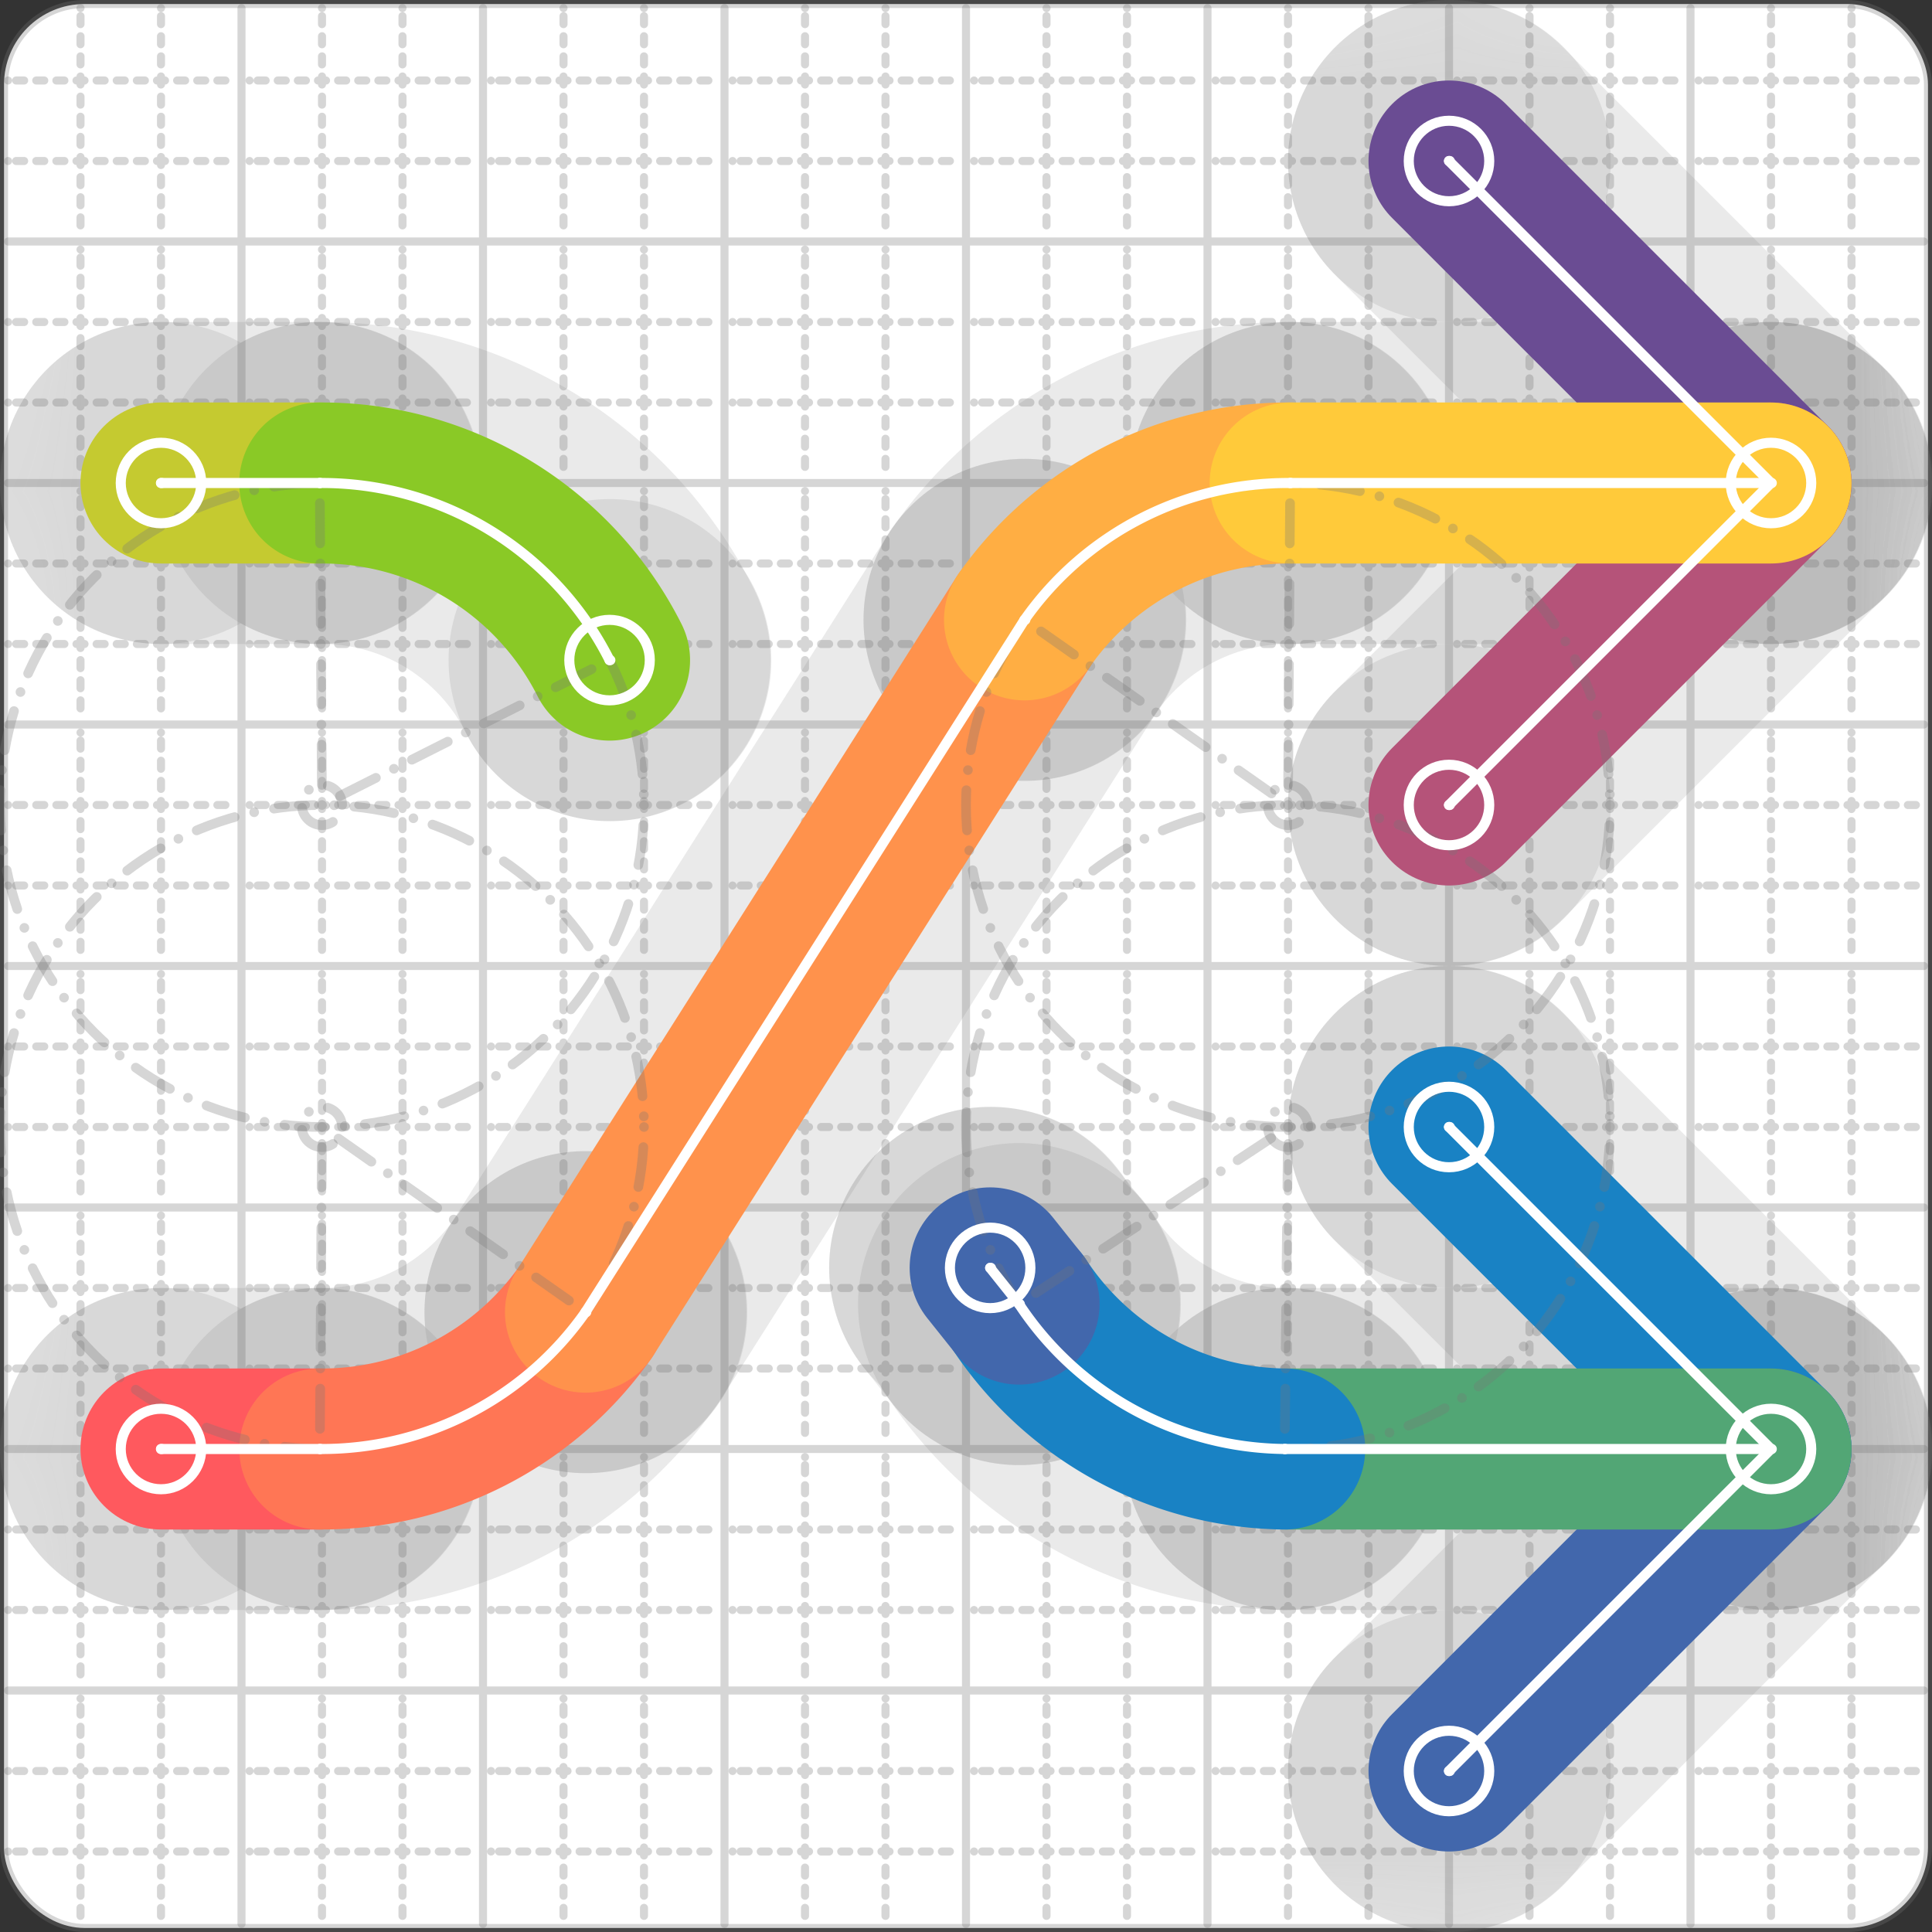 <svg xmlns="http://www.w3.org/2000/svg" width="24" height="24" viewBox="0 0 24 24" fill="none" stroke="currentColor" stroke-width="2" stroke-linecap="round" stroke-linejoin="round"><rect x="0" y="0" width="24" height="24" fill="#333333" stroke="none"/><style>
  @media screen and (prefers-color-scheme: light) {
    .svg-preview-grid-rect { fill: none }
  }
  @media screen and (prefers-color-scheme: dark) {
    .svg-preview-grid-rect { fill: none }
    .svg
    .svg-preview-grid-group,
    .svg-preview-radii-group,
    .svg-preview-shadow-mask-group,
    .svg-preview-shadow-group {
      stroke: #fff;
    }
  }
</style><g class="svg-preview-grid-group" stroke-linecap="butt" stroke-width="0.1" stroke="#777" stroke-opacity="0.3"><rect class="svg-preview-grid-rect" width="23.9" height="23.9" x="0.05" y="0.05" rx="1" fill="#fff"></rect><path stroke-dasharray="0 0.1 0.1 0.15 0.1 0.15 0.1 0.15 0.1 0.15 0.1 0.15 0.1 0.15 0.1 0.15 0.1 0.15 0.1 0.15 0.1 0.15 0.1 0.15 0 0.15" stroke-width="0.1" d="M0.1 1h23.8M1 0.1v23.8M0.1 2h23.8M2 0.1v23.8M0.1 4h23.8M4 0.1v23.8M0.1 5h23.8M5 0.1v23.8M0.1 7h23.8M7 0.1v23.8M0.1 8h23.8M8 0.1v23.8M0.1 10h23.8M10 0.1v23.8M0.1 11h23.8M11 0.1v23.8M0.1 13h23.8M13 0.1v23.8M0.1 14h23.8M14 0.1v23.8M0.1 16h23.8M16 0.1v23.8M0.1 17h23.8M17 0.1v23.8M0.1 19h23.8M19 0.1v23.8M0.1 20h23.8M20 0.1v23.8M0.1 22h23.8M22 0.1v23.8M0.1 23h23.8M23 0.1v23.8"></path><path d="M0.1 3h23.8M3 0.1v23.8M0.1 6h23.8M6 0.1v23.8M0.1 9h23.8M9 0.1v23.8M0.1 12h23.8M12 0.1v23.8M0.1 15h23.8M15 0.1v23.8M0.1 18h23.8M18 0.1v23.8M0.1 21h23.8M21 0.1v23.8"></path></g><g class="svg-preview-shadow-mask-group" stroke-width="4" stroke="#777" stroke-opacity="0.15"><mask id="svg-preview-shadow-mask-0" maskUnits="userSpaceOnUse" stroke-opacity="1" stroke-width="4" stroke="#000"><rect x="0" y="0" width="24" height="24" fill="#fff" stroke="none" rx="1"></rect><path d="M18 14h.01M22 18h.01M18 22h.01"></path></mask><mask id="svg-preview-shadow-mask-1" maskUnits="userSpaceOnUse" stroke-opacity="1" stroke-width="4" stroke="#000"><rect x="0" y="0" width="24" height="24" fill="#fff" stroke="none" rx="1"></rect><path d="M18 2h.01M22 6h.01M18 10h.01"></path></mask><mask id="svg-preview-shadow-mask-2" maskUnits="userSpaceOnUse" stroke-opacity="1" stroke-width="4" stroke="#000"><rect x="0" y="0" width="24" height="24" fill="#fff" stroke="none" rx="1"></rect><path d="M2 18h.01M3.973 18h.01M7.273 16.3h.01M12.727 7.7h.01M16.027 6h.01M22 6h.01"></path></mask><mask id="svg-preview-shadow-mask-3" maskUnits="userSpaceOnUse" stroke-opacity="1" stroke-width="4" stroke="#000"><rect x="0" y="0" width="24" height="24" fill="#fff" stroke="none" rx="1"></rect><path d="M2 6h.01M3.972 6h.01M7.572 8.2h.01"></path></mask><mask id="svg-preview-shadow-mask-4" maskUnits="userSpaceOnUse" stroke-opacity="1" stroke-width="4" stroke="#000"><rect x="0" y="0" width="24" height="24" fill="#fff" stroke="none" rx="1"></rect><path d="M22 18h.01M15.959 18h.01M12.659 16.2h.01M12.3 15.75h.01"></path></mask></g><g class="svg-preview-shadow-group" stroke-width="4" stroke="#777" stroke-opacity="0.15"><path mask="url(#svg-preview-shadow-mask-0)" d="M 18 14 L 22 18"></path><path mask="url(#svg-preview-shadow-mask-0)" d="M 22 18 L 18 22"></path><path mask="url(#svg-preview-shadow-mask-1)" d="M 18 2 L 22 6"></path><path mask="url(#svg-preview-shadow-mask-1)" d="M 22 6 L 18 10"></path><path mask="url(#svg-preview-shadow-mask-2)" d="M 2 18 L 3.973 18"></path><path mask="url(#svg-preview-shadow-mask-2)" d="M 3.973 18 A4 4 0 0 0 7.273 16.3"></path><path mask="url(#svg-preview-shadow-mask-2)" d="M 7.273 16.3 L 12.727 7.7"></path><path mask="url(#svg-preview-shadow-mask-2)" d="M 12.727 7.7 A4 4 0 0 1 16.027 6"></path><path mask="url(#svg-preview-shadow-mask-2)" d="M 16.027 6 L 22 6"></path><path mask="url(#svg-preview-shadow-mask-3)" d="M 2 6 L 3.972 6"></path><path mask="url(#svg-preview-shadow-mask-3)" d="M 3.972 6 A4 4 0 0 1 7.572 8.2"></path><path mask="url(#svg-preview-shadow-mask-4)" d="M 22 18 L 15.959 18"></path><path mask="url(#svg-preview-shadow-mask-4)" d="M 15.959 18 A4 4 0 0 1 12.659 16.2"></path><path mask="url(#svg-preview-shadow-mask-4)" d="M 12.659 16.2 L 12.3 15.75"></path><path d="M18 14h.01M22 18h.01M18 22h.01M18 2h.01M22 6h.01M18 10h.01M2 18h.01M3.973 18h.01M7.273 16.3h.01M12.727 7.7h.01M16.027 6h.01M22 6h.01M2 6h.01M3.972 6h.01M7.572 8.2h.01M15.959 18h.01M12.659 16.2h.01M12.3 15.75h.01"></path></g><g class="svg-preview-handles-group" stroke-width="0.12" stroke="#777" stroke-opacity="0.6"></g><g class="svg-preview-colored-path-group"><path d="M 18 14 L 22 18" stroke="#1982c4"></path><path d="M 22 18 L 18 22" stroke="#4267AC"></path><path d="M 18 2 L 22 6" stroke="#6a4c93"></path><path d="M 22 6 L 18 10" stroke="#B55379"></path><path d="M 2 18 L 3.973 18" stroke="#FF595E"></path><path d="M 3.973 18 A4 4 0 0 0 7.273 16.3" stroke="#FF7655"></path><path d="M 7.273 16.3 L 12.727 7.7" stroke="#ff924c"></path><path d="M 12.727 7.7 A4 4 0 0 1 16.027 6" stroke="#FFAE43"></path><path d="M 16.027 6 L 22 6" stroke="#ffca3a"></path><path d="M 2 6 L 3.972 6" stroke="#C5CA30"></path><path d="M 3.972 6 A4 4 0 0 1 7.572 8.2" stroke="#8ac926"></path><path d="M 22 18 L 15.959 18" stroke="#52A675"></path><path d="M 15.959 18 A4 4 0 0 1 12.659 16.2" stroke="#1982c4"></path><path d="M 12.659 16.2 L 12.3 15.75" stroke="#4267AC"></path></g><g class="svg-preview-radii-group" stroke-width="0.12" stroke-dasharray="0 0.25 0.25" stroke="#777" stroke-opacity="0.3"><path d="M3.973 18 4 14 7.273 16.3"></path><circle cy="14" cx="4" r="0.25" stroke-dasharray="0"></circle><circle cy="14" cx="4" r="4"></circle><path d="M12.727 7.7 16 10 16.027 6"></path><circle cy="10" cx="16" r="0.25" stroke-dasharray="0"></circle><circle cy="10" cx="16" r="4"></circle><path d="M3.972 6 4 10 7.572 8.2"></path><circle cy="10" cx="4" r="0.25" stroke-dasharray="0"></circle><circle cy="10" cx="4" r="4"></circle><path d="M15.959 18 16 14 12.659 16.2"></path><circle cy="14" cx="16" r="0.25" stroke-dasharray="0"></circle><circle cy="14" cx="16" r="4"></circle></g><g class="svg-preview-control-path-marker-mask-group" stroke-width="1" stroke="#000"><mask id="svg-preview-control-path-marker-mask-0" maskUnits="userSpaceOnUse"><rect x="0" y="0" width="24" height="24" fill="#fff" stroke="none" rx="1"></rect><path d="M18 14h.01"></path><path d="M22 18h.01"></path></mask><mask id="svg-preview-control-path-marker-mask-1" maskUnits="userSpaceOnUse"><rect x="0" y="0" width="24" height="24" fill="#fff" stroke="none" rx="1"></rect><path d="M22 18h.01"></path><path d="M18 22h.01"></path></mask><mask id="svg-preview-control-path-marker-mask-2" maskUnits="userSpaceOnUse"><rect x="0" y="0" width="24" height="24" fill="#fff" stroke="none" rx="1"></rect><path d="M18 2h.01"></path><path d="M22 6h.01"></path></mask><mask id="svg-preview-control-path-marker-mask-3" maskUnits="userSpaceOnUse"><rect x="0" y="0" width="24" height="24" fill="#fff" stroke="none" rx="1"></rect><path d="M22 6h.01"></path><path d="M18 10h.01"></path></mask><mask id="svg-preview-control-path-marker-mask-4" maskUnits="userSpaceOnUse"><rect x="0" y="0" width="24" height="24" fill="#fff" stroke="none" rx="1"></rect><path d="M2 18h.01"></path><path d="M3.973 18h.01"></path></mask><mask id="svg-preview-control-path-marker-mask-5" maskUnits="userSpaceOnUse"><rect x="0" y="0" width="24" height="24" fill="#fff" stroke="none" rx="1"></rect><path d="M3.973 18h.01"></path><path d="M7.273 16.3h.01"></path></mask><mask id="svg-preview-control-path-marker-mask-6" maskUnits="userSpaceOnUse"><rect x="0" y="0" width="24" height="24" fill="#fff" stroke="none" rx="1"></rect><path d="M7.273 16.3h.01"></path><path d="M12.727 7.7h.01"></path></mask><mask id="svg-preview-control-path-marker-mask-7" maskUnits="userSpaceOnUse"><rect x="0" y="0" width="24" height="24" fill="#fff" stroke="none" rx="1"></rect><path d="M12.727 7.7h.01"></path><path d="M16.027 6h.01"></path></mask><mask id="svg-preview-control-path-marker-mask-8" maskUnits="userSpaceOnUse"><rect x="0" y="0" width="24" height="24" fill="#fff" stroke="none" rx="1"></rect><path d="M16.027 6h.01"></path><path d="M22 6h.01"></path></mask><mask id="svg-preview-control-path-marker-mask-9" maskUnits="userSpaceOnUse"><rect x="0" y="0" width="24" height="24" fill="#fff" stroke="none" rx="1"></rect><path d="M2 6h.01"></path><path d="M3.972 6h.01"></path></mask><mask id="svg-preview-control-path-marker-mask-10" maskUnits="userSpaceOnUse"><rect x="0" y="0" width="24" height="24" fill="#fff" stroke="none" rx="1"></rect><path d="M3.972 6h.01"></path><path d="M7.572 8.2h.01"></path></mask><mask id="svg-preview-control-path-marker-mask-11" maskUnits="userSpaceOnUse"><rect x="0" y="0" width="24" height="24" fill="#fff" stroke="none" rx="1"></rect><path d="M22 18h.01"></path><path d="M15.959 18h.01"></path></mask><mask id="svg-preview-control-path-marker-mask-12" maskUnits="userSpaceOnUse"><rect x="0" y="0" width="24" height="24" fill="#fff" stroke="none" rx="1"></rect><path d="M15.959 18h.01"></path><path d="M12.659 16.2h.01"></path></mask><mask id="svg-preview-control-path-marker-mask-13" maskUnits="userSpaceOnUse"><rect x="0" y="0" width="24" height="24" fill="#fff" stroke="none" rx="1"></rect><path d="M12.659 16.2h.01"></path><path d="M12.3 15.75h.01"></path></mask></g><g class="svg-preview-control-path-group" stroke="#fff" stroke-width="0.125"><path mask="url(#svg-preview-control-path-marker-mask-0)" d="M 18 14 L 22 18"></path><path mask="url(#svg-preview-control-path-marker-mask-1)" d="M 22 18 L 18 22"></path><path mask="url(#svg-preview-control-path-marker-mask-2)" d="M 18 2 L 22 6"></path><path mask="url(#svg-preview-control-path-marker-mask-3)" d="M 22 6 L 18 10"></path><path mask="url(#svg-preview-control-path-marker-mask-4)" d="M 2 18 L 3.973 18"></path><path mask="url(#svg-preview-control-path-marker-mask-5)" d="M 3.973 18 A4 4 0 0 0 7.273 16.3"></path><path mask="url(#svg-preview-control-path-marker-mask-6)" d="M 7.273 16.3 L 12.727 7.7"></path><path mask="url(#svg-preview-control-path-marker-mask-7)" d="M 12.727 7.7 A4 4 0 0 1 16.027 6"></path><path mask="url(#svg-preview-control-path-marker-mask-8)" d="M 16.027 6 L 22 6"></path><path mask="url(#svg-preview-control-path-marker-mask-9)" d="M 2 6 L 3.972 6"></path><path mask="url(#svg-preview-control-path-marker-mask-10)" d="M 3.972 6 A4 4 0 0 1 7.572 8.2"></path><path mask="url(#svg-preview-control-path-marker-mask-11)" d="M 22 18 L 15.959 18"></path><path mask="url(#svg-preview-control-path-marker-mask-12)" d="M 15.959 18 A4 4 0 0 1 12.659 16.2"></path><path mask="url(#svg-preview-control-path-marker-mask-13)" d="M 12.659 16.2 L 12.3 15.75"></path></g><g class="svg-preview-control-path-marker-group" stroke="#fff" stroke-width="0.125"><path d="M18 14h.01M22 18h.01M22 18h.01M18 22h.01M18 2h.01M22 6h.01M22 6h.01M18 10h.01M2 18h.01M3.973 18h.01M3.973 18h.01M7.273 16.3h.01M7.273 16.3h.01M12.727 7.7h.01M12.727 7.7h.01M16.027 6h.01M16.027 6h.01M22 6h.01M2 6h.01M3.972 6h.01M3.972 6h.01M7.572 8.2h.01M22 18h.01M15.959 18h.01M15.959 18h.01M12.659 16.2h.01M12.659 16.2h.01M12.3 15.75h.01"></path><circle cx="18" cy="14" r="0.5"></circle><circle cx="18" cy="22" r="0.5"></circle><circle cx="18" cy="2" r="0.5"></circle><circle cx="18" cy="10" r="0.5"></circle><circle cx="2" cy="18" r="0.5"></circle><circle cx="22" cy="6" r="0.5"></circle><circle cx="2" cy="6" r="0.5"></circle><circle cx="7.572" cy="8.2" r="0.5"></circle><circle cx="22" cy="18" r="0.5"></circle><circle cx="12.3" cy="15.75" r="0.5"></circle></g><g class="svg-preview-handles-group" stroke-width="0.12" stroke="#FFF" stroke-opacity="0.3"></g></svg>